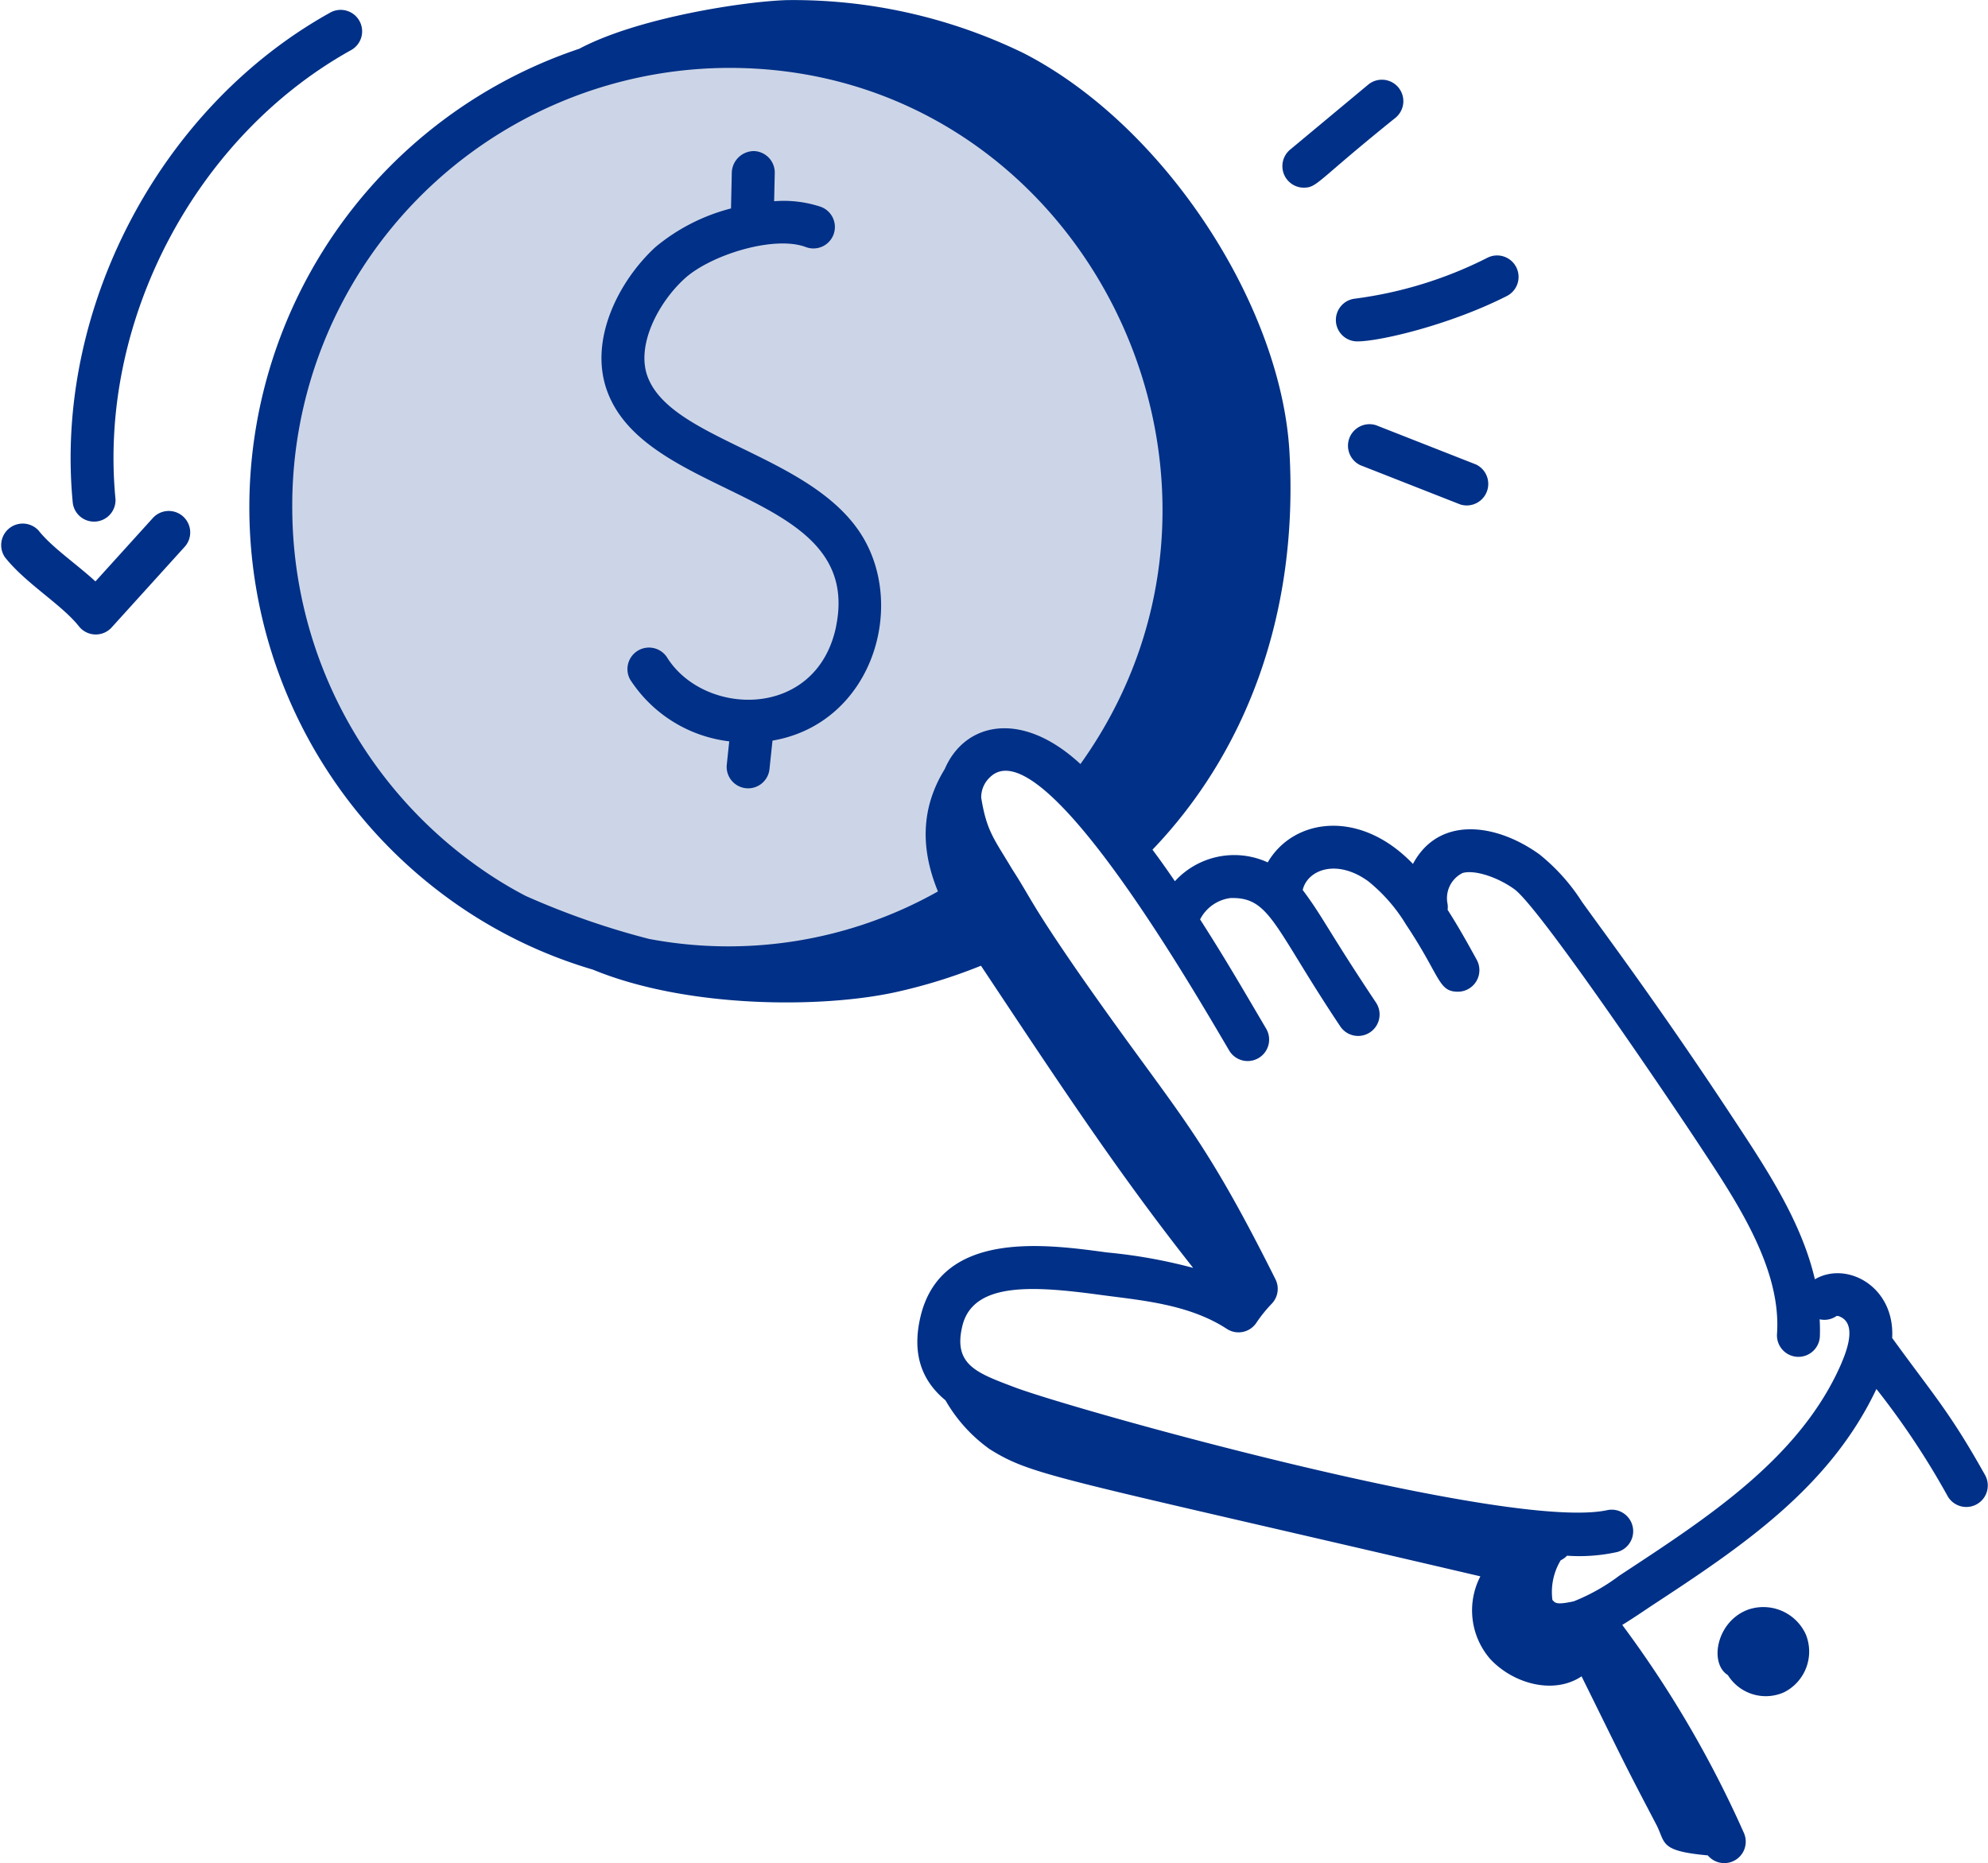 <svg xmlns="http://www.w3.org/2000/svg" xmlns:xlink="http://www.w3.org/1999/xlink" width="184.648" height="173.08" viewBox="0 0 184.648 173.08">
  <defs>
    <clipPath id="clip-path">
      <rect id="Rectangle_1557" data-name="Rectangle 1557" width="184.648" height="173.08" fill="none"/>
    </clipPath>
  </defs>
  <g id="Group_3299" data-name="Group 3299" clip-path="url(#clip-path)">
    <path id="Path_36626" data-name="Path 36626" d="M119.224,85.588a7.076,7.076,0,1,1,11.269-8.512,8.037,8.037,0,0,1,.773,1.246,42.786,42.786,0,1,0-10.352,8.92,7.969,7.969,0,0,1-1.69-1.654" transform="translate(-29.454 -4.176)" fill="#ccd5e7"/>
    <path id="Path_36627" data-name="Path 36627" d="M201.781,124.283c.266-4.787-4.22-7.187-7.179-5.451-1.257-5.423-4.586-10.394-7.6-14.967-6.782-10.3-11.84-17.038-14.036-20.1a18.164,18.164,0,0,0-3.943-4.4c-4.032-2.907-9.357-3.608-11.752.885-4.95-5.16-11.111-4.233-13.489-.144a7.467,7.467,0,0,0-8.621,1.749c-1.312-1.916-1.885-2.654-2.084-2.928,8.616-8.99,13.582-21.775,12.724-36.935-.771-13.637-11.591-30.331-24.7-37.058A48.9,48.9,0,0,0,99.146.01c-3.91.109-13.868,1.62-19.311,4.52a44.931,44.931,0,0,0-11.5,79.391h0A43.818,43.818,0,0,0,81.1,90.066c8.74,3.6,21.175,3.6,28.048,2.111a49.771,49.771,0,0,0,8-2.472c7.249,10.908,12.748,19.261,19.706,28.066a48.491,48.491,0,0,0-8.014-1.434c-5.712-.778-15.263-2.074-17.268,5.8-.8,3.191-.21,5.887,2.28,7.937a14.26,14.26,0,0,0,4.108,4.538c4,2.5,6.063,2.58,45.573,11.812a6.884,6.884,0,0,0,.923,7.689c2.149,2.3,5.9,3.328,8.476,1.6,4.167,8.428,3.7,7.584,6.935,13.759.9,1.725.242,2.459,4.791,2.873a1.992,1.992,0,0,0,3.354-2.077,101.036,101.036,0,0,0-11.3-19.329c1.157-.717,2-1.3,2.749-1.8,8.4-5.5,16.52-10.96,20.857-20.117a73.46,73.46,0,0,1,6.63,9.978,1.995,1.995,0,0,0,3.481-1.948c-3.321-5.938-4.754-7.391-8.646-12.768M53.181,47.448A40.658,40.658,0,0,1,93.259,6.31c33.149-.412,52.29,37.86,33.127,64.661-5.493-5.092-10.756-3.845-12.6.461-2.231,3.634-2.262,7.4-.635,11.374a39.679,39.679,0,0,1-26.84,4.408A72.519,72.519,0,0,1,74.86,83.221a37.17,37.17,0,0,1-4.294-2.62A40.928,40.928,0,0,1,53.181,47.448m143.926,79.1c-3.816,8.9-12.566,14.483-20.672,19.816a18.186,18.186,0,0,1-4.23,2.382c-1.578.338-1.715.173-1.981-.13a5.692,5.692,0,0,1,.771-3.684,2,2,0,0,0,.588-.425,16.226,16.226,0,0,0,4.667-.344,2,2,0,0,0-.87-3.9c-8.931,2.017-48.693-9.066-54.963-11.345-3.569-1.361-5.914-2.078-4.985-5.807,1.041-4.083,6.681-3.662,12.867-2.823,3.713.5,8.145.842,11.681,3.147a1.988,1.988,0,0,0,2.747-.563,12.878,12.878,0,0,1,1.427-1.771,1.988,1.988,0,0,0,.347-2.271c-7.139-14.274-9.1-15.278-18.33-28.537-4.485-6.5-4.346-6.8-6.111-9.533-1.732-2.9-2.377-3.538-2.891-6.661a2.542,2.542,0,0,1,.813-1.9c4.791-4.722,18.809,19.6,22.22,25.381a1.994,1.994,0,1,0,3.433-2.03c-2.77-4.711-3.908-6.661-6.135-10.147a3.7,3.7,0,0,1,2.8-1.982c3.705-.134,4.022,2.65,10.243,11.953a1.994,1.994,0,0,0,3.316-2.214c-4.456-6.683-4.969-8.014-6.815-10.471,0-.007-.011-.011-.015-.016.449-1.9,3.179-2.929,6.093-.811a15.41,15.41,0,0,1,3.5,4.01c3.238,4.857,2.98,6.247,4.833,6.247a2,2,0,0,0,1.747-2.95c-.984-1.8-1.791-3.216-2.711-4.656a1.911,1.911,0,0,0-.006-.548,2.612,2.612,0,0,1,1.394-2.872c1.082-.316,3.2.344,4.807,1.5,2.38,1.716,14.83,20.2,16.978,23.461,3.466,5.258,7.854,11.624,7.421,17.849a1.994,1.994,0,0,0,3.979.276,16.1,16.1,0,0,0-.02-1.631,1.97,1.97,0,0,0,1.567-.305.52.52,0,0,1,.342.07c1.434.629.765,2.8.149,4.232" transform="translate(-26.034)" fill="#003087"/>
    <path id="Path_36628" data-name="Path 36628" d="M140.469,73.954c-1.8,8.69-12.289,8.415-15.727,2.843a2,2,0,0,0-3.4,2.1,12.74,12.74,0,0,0,9.2,5.734l-.224,2.122a1.994,1.994,0,1,0,3.965.421l.276-2.611c9.31-1.593,12.6-12.66,8.084-19.393-4.875-7.256-17.56-8.571-19.7-14.458-1.045-2.878.992-6.813,3.439-9.053,2.42-2.214,8.318-4.046,11.263-2.946a1.994,1.994,0,1,0,1.389-3.738,10.907,10.907,0,0,0-4.323-.513l.059-2.622a2,2,0,0,0-1.95-2.039,2.067,2.067,0,0,0-2.039,1.949l-.075,3.38a17.959,17.959,0,0,0-7.017,3.588c-3.376,3.1-6.223,8.593-4.493,13.356,3.7,10.2,23.88,9.212,21.266,21.886" transform="translate(-62.809 -15.768)" fill="#003087"/>
    <path id="Path_36629" data-name="Path 36629" d="M254.978,25.748c1.272,0,1.181-.588,8.535-6.5a1.993,1.993,0,1,0-2.551-3.064l-7.26,6.043a2,2,0,0,0,1.276,3.525" transform="translate(-133.886 -8.318)" fill="#003087"/>
    <path id="Path_36630" data-name="Path 36630" d="M263.576,56.656a1.99,1.99,0,0,0,1.973,1.738c2.082,0,8.557-1.517,13.863-4.2a1.993,1.993,0,1,0-1.8-3.556,37.984,37.984,0,0,1-12.313,3.79,1.992,1.992,0,0,0-1.721,2.232" transform="translate(-139.483 -26.682)" fill="#003087"/>
    <path id="Path_36631" data-name="Path 36631" d="M268.395,83.733a2,2,0,0,0-1.458,3.713l9.305,3.656a2,2,0,0,0,1.458-3.713Z" transform="translate(-140.601 -44.241)" fill="#003087"/>
    <path id="Path_36632" data-name="Path 36632" d="M341.918,317.249c-3.115.966-3.9,5.026-2.094,6.152a4.149,4.149,0,0,0,5.212,1.6,4.231,4.231,0,0,0,2.032-5.371,4.332,4.332,0,0,0-5.151-2.376" transform="translate(-179.339 -167.804)" fill="#003087"/>
    <path id="Path_36633" data-name="Path 36633" d="M14.136,47.784A1.993,1.993,0,0,0,18.1,47.4C16.5,30.915,25.485,13.776,39.954,5.72a1.994,1.994,0,1,0-1.941-3.483C22.2,11.04,12.379,29.771,14.136,47.784" transform="translate(-7.374 -1.049)" fill="#003087"/>
    <path id="Path_36634" data-name="Path 36634" d="M17.126,104.183a1.993,1.993,0,1,0-2.955-2.674l-5.307,5.859c-1.784-1.642-4.039-3.156-5.275-4.719a2,2,0,0,0-3.132,2.472c1.931,2.442,5.263,4.386,6.874,6.419a1.992,1.992,0,0,0,3.042.1Z" transform="translate(0 -53.361)" fill="#003087"/>
  </g>
</svg>
